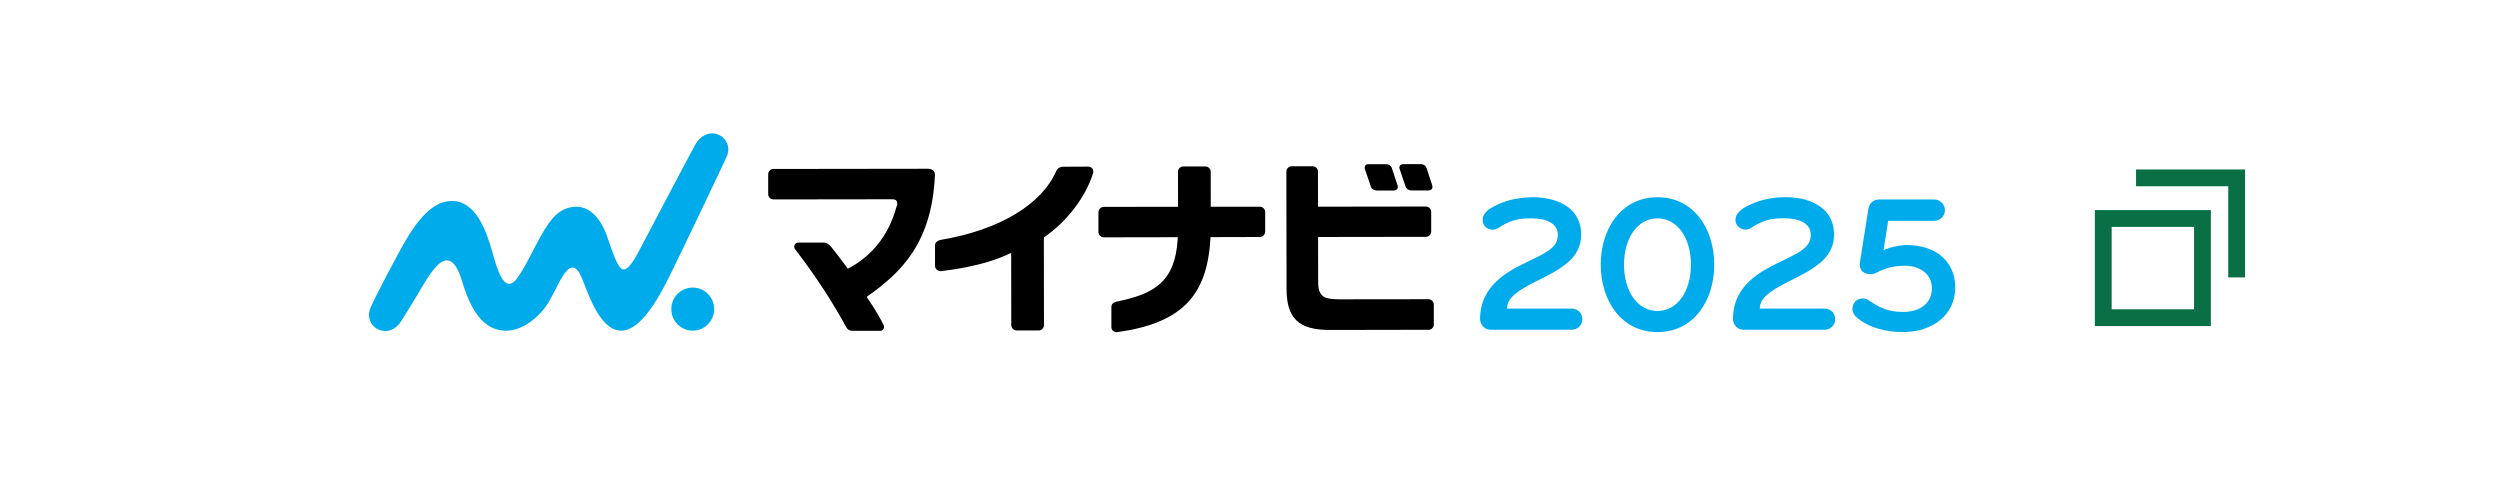 <svg width="253" height="50" viewBox="0 0 253 50" fill="none" xmlns="http://www.w3.org/2000/svg">
<rect x="212.85" y="22.111" width="10.039" height="10.039" stroke="#097046" stroke-width="1.7"/>
<path d="M216.167 18H226.348V28.073" stroke="#097046" stroke-width="1.7"/>
<g clip-path="url(#clip0_1854_4019)">
<path d="M144.927 18.715C144.761 18.213 144.501 17.41 144.405 17.112L144.376 17.023C144.28 16.743 144.061 16.613 143.794 16.613H142.002C141.768 16.613 141.695 16.738 141.682 16.754C141.617 16.848 141.597 16.955 141.638 17.086C141.68 17.224 142.044 18.315 142.244 18.872C142.309 19.055 142.475 19.277 142.902 19.277H144.498C144.753 19.277 144.852 19.196 144.904 19.123C144.969 19.034 144.99 18.901 144.925 18.718" fill="black"/>
<path d="M140.853 17.007C140.773 16.759 140.557 16.615 140.276 16.615H138.485C138.282 16.615 138.206 16.699 138.167 16.754C138.1 16.845 138.082 16.965 138.123 17.091C138.17 17.238 138.531 18.328 138.726 18.874C138.794 19.065 138.96 19.28 139.384 19.28H140.991C141.222 19.277 141.337 19.204 141.391 19.128C141.464 19.029 141.48 18.903 141.42 18.72C141.222 18.127 140.887 17.115 140.853 17.007Z" fill="black"/>
<path d="M72.272 31.279C72.272 32.485 71.305 33.46 70.107 33.463C68.908 33.463 67.936 32.49 67.936 31.284C67.936 30.079 68.903 29.101 70.101 29.101C71.3 29.101 72.272 30.074 72.275 31.279" fill="#00ABEB"/>
<path d="M73.57 15.784C73.942 14.9 73.526 13.932 72.623 13.6C71.726 13.271 70.848 13.773 70.385 14.599C69.639 15.935 65.767 23.312 65.12 24.533C64.47 25.757 63.653 27.503 62.975 27.237C62.351 26.991 61.615 24.311 61.3 23.547C60.744 22.187 59.613 20.571 57.725 20.982C56.282 21.293 55.461 22.436 54.156 24.956C53.438 26.34 52.988 27.252 52.335 28.149C50.996 29.99 50.24 26.967 49.798 25.404C49.202 23.306 48.118 20.339 45.752 20.341C44.431 20.341 43.022 21.12 41.267 23.976C40.245 25.642 37.851 30.304 37.497 31.133C37.12 32.017 37.445 32.976 38.324 33.353C39.203 33.732 40.066 33.337 40.583 32.529C42.266 29.901 42.726 28.876 43.586 27.668C44.507 26.384 45.76 25.231 46.717 28.319C47.32 30.262 48.373 33.452 51.21 33.47C52.918 33.483 54.683 32.001 55.513 30.586C56.446 28.989 56.683 28.134 57.395 27.362C57.759 26.97 58.3 26.826 58.812 27.969C59.306 29.072 60.328 32.56 62.151 33.321C64.722 34.393 67.14 29.166 67.975 27.498C68.648 26.154 73.276 16.484 73.572 15.778" fill="#00ABEB"/>
<path d="M94.466 17.271C94.336 17.141 94.144 17.078 93.902 17.078H93.915C93.153 17.078 78.284 17.099 78.284 17.099C78.146 17.099 77.998 17.146 77.875 17.285C77.795 17.366 77.74 17.523 77.74 17.661V19.651C77.74 19.933 77.982 20.182 78.284 20.182H78.372C78.372 20.182 89.271 20.166 89.765 20.166H90.228C90.561 20.166 90.652 20.226 90.73 20.328C90.901 20.556 90.725 20.916 90.699 21.003C89.947 23.741 88.296 25.856 85.93 27.124L85.798 27.195L85.709 27.072C85.127 26.269 84.69 25.715 84.186 25.074L84.113 24.98C83.889 24.684 83.606 24.551 83.411 24.551H80.772C80.624 24.554 80.481 24.611 80.408 24.787C80.364 24.899 80.353 25.056 80.45 25.202C82.719 28.168 84.264 30.599 85.647 33.123C85.759 33.327 85.959 33.476 86.237 33.476H86.18H89.097C89.243 33.476 89.344 33.4 89.417 33.266C89.459 33.185 89.508 33.039 89.417 32.877C88.993 32.069 88.702 31.522 87.8 30.186L87.704 30.042L87.844 29.943C91.188 27.579 94.315 24.567 94.612 17.75C94.62 17.575 94.591 17.41 94.466 17.271Z" fill="black"/>
<path d="M110.537 17.044C110.401 16.887 110.256 16.866 110.113 16.861C109.814 16.863 108.389 16.871 107.521 16.874C107.24 16.874 106.98 17.102 106.902 17.287C105.42 20.702 101.114 23.283 95.197 24.277C94.814 24.352 94.63 24.577 94.624 24.836V26.894C94.624 27.072 94.705 27.203 94.801 27.289C94.973 27.433 95.142 27.451 95.28 27.435C98.14 27.085 100.345 26.515 102.084 25.709L102.331 25.595L102.341 32.898C102.341 33.191 102.57 33.444 102.903 33.444H105.136C105.428 33.442 105.651 33.167 105.651 32.932L105.638 24.026L105.714 23.973C107.95 22.438 109.894 19.928 110.633 17.478C110.677 17.292 110.609 17.13 110.539 17.044" fill="black"/>
<path d="M122.497 24.162L122.505 23.997L127.499 23.984C127.619 23.984 127.767 23.937 127.881 23.819C127.967 23.735 128.037 23.573 128.037 23.45V21.471C128.035 21.303 127.975 21.186 127.894 21.097C127.772 20.964 127.627 20.919 127.489 20.919H122.528L122.525 17.392C122.525 17.149 122.349 16.843 121.959 16.843H119.754C119.598 16.845 119.463 16.908 119.359 17.018C119.278 17.099 119.213 17.24 119.213 17.389L119.218 20.927L111.725 20.935C111.605 20.935 111.452 20.961 111.314 21.102C111.231 21.186 111.161 21.327 111.161 21.5V23.489C111.163 23.733 111.363 24.018 111.72 24.018H111.792L119.195 24.005L119.182 24.19C118.919 28.502 116.862 29.731 112.999 30.526C112.661 30.607 112.471 30.772 112.471 31.067V33.115C112.476 33.269 112.536 33.397 112.645 33.483C112.749 33.57 112.916 33.633 113.053 33.614C119.525 32.715 122.164 29.99 122.494 24.162" fill="black"/>
<path d="M144.667 21.047C144.582 20.964 144.444 20.901 144.314 20.901H144.223L133.383 20.916L133.378 17.387C133.378 17.206 133.305 17.075 133.225 16.992C133.11 16.871 132.954 16.824 132.806 16.824H130.718C130.445 16.827 130.18 17.047 130.18 17.376L130.198 29.208C130.198 32.153 131.353 33.392 134.569 33.392H134.826L144.597 33.374C144.875 33.374 145.102 33.096 145.102 32.843V30.832C145.099 30.56 144.888 30.28 144.558 30.28L135.632 30.291H135.619C134.808 30.291 134.21 30.238 133.864 29.953C133.43 29.587 133.389 29.062 133.396 28.238L133.391 23.984L144.29 23.968C144.615 23.968 144.836 23.709 144.836 23.416V21.442C144.834 21.241 144.743 21.126 144.667 21.05" fill="black"/>
<path d="M159.087 33.368H150.827C150.237 33.368 149.784 32.853 149.784 32.281C149.784 29.355 151.869 27.812 154.111 26.724C156.471 25.576 157.652 25.103 157.652 23.756C157.652 22.629 156.531 22.096 154.958 22.096C153.601 22.096 152.813 22.295 151.596 23.084C151.44 23.184 151.282 23.244 151.084 23.244C150.455 23.244 150.042 22.789 150.042 22.274C150.042 21.502 150.749 21.026 151.95 20.532C152.972 20.116 154.212 19.959 155.078 19.959C157.969 19.959 160.015 21.285 160.015 23.717C160.015 25.754 158.64 26.881 156.18 28.107C154.035 29.174 152.504 29.948 152.504 31.232H159.092C159.682 31.232 160.135 31.726 160.135 32.299C160.135 32.872 159.662 33.366 159.092 33.366L159.087 33.368Z" fill="#00ABEB"/>
<path d="M167.737 33.606C164.061 33.606 161.994 30.403 161.994 26.784C161.994 23.165 164.058 19.962 167.737 19.962C171.416 19.962 173.481 23.165 173.481 26.784C173.481 30.403 171.416 33.606 167.737 33.606ZM167.737 22.096C165.81 22.096 164.354 23.955 164.354 26.784C164.354 29.613 165.81 31.473 167.737 31.473C169.664 31.473 171.12 29.613 171.12 26.784C171.12 23.955 169.664 22.096 167.737 22.096Z" fill="#00ABEB"/>
<path d="M184.681 33.366H176.419C175.828 33.366 175.376 32.851 175.376 32.278C175.376 29.349 177.461 27.807 179.705 26.719C182.066 25.571 183.246 25.098 183.246 23.751C183.246 22.624 182.126 22.088 180.55 22.088C179.193 22.088 178.405 22.287 177.186 23.076C177.027 23.176 176.871 23.236 176.673 23.236C176.044 23.236 175.631 22.781 175.631 22.266C175.631 21.494 176.338 21.018 177.539 20.524C178.564 20.109 179.801 19.952 180.667 19.952C183.558 19.952 185.604 21.277 185.604 23.712C185.604 25.749 184.226 26.878 181.769 28.105C179.624 29.174 178.09 29.946 178.09 31.232H184.681C185.272 31.232 185.724 31.726 185.724 32.302C185.724 32.877 185.251 33.371 184.681 33.371V33.366Z" fill="#00ABEB"/>
<path d="M192.596 33.604C190.924 33.604 189.213 33.227 187.913 32.139C187.638 31.901 187.461 31.567 187.461 31.29C187.461 30.618 187.952 30.202 188.504 30.202C188.719 30.202 188.896 30.262 189.094 30.38C190.274 31.172 191.101 31.567 192.596 31.567C194.367 31.567 195.508 30.636 195.508 29.172C195.508 27.707 194.268 26.897 192.794 26.897C191.652 26.897 190.885 27.095 189.863 27.608C189.666 27.707 189.51 27.747 189.294 27.747C188.488 27.747 188.134 27.213 188.212 26.638L189.078 21.157C189.156 20.564 189.59 20.187 190.199 20.187H195.747C196.337 20.187 196.829 20.681 196.829 21.275C196.829 21.868 196.337 22.344 195.747 22.344H191.085L190.612 25.333C191.124 25.056 192.206 24.8 192.934 24.8C196.101 24.8 197.871 26.619 197.871 29.093C197.871 31.922 195.511 33.604 192.599 33.604H192.596Z" fill="#00ABEB"/>
</g>
<defs>
<clipPath id="clip0_1854_4019">
<rect width="178" height="37" fill="white" transform="translate(29 5)"/>
</clipPath>
</defs>
</svg>
